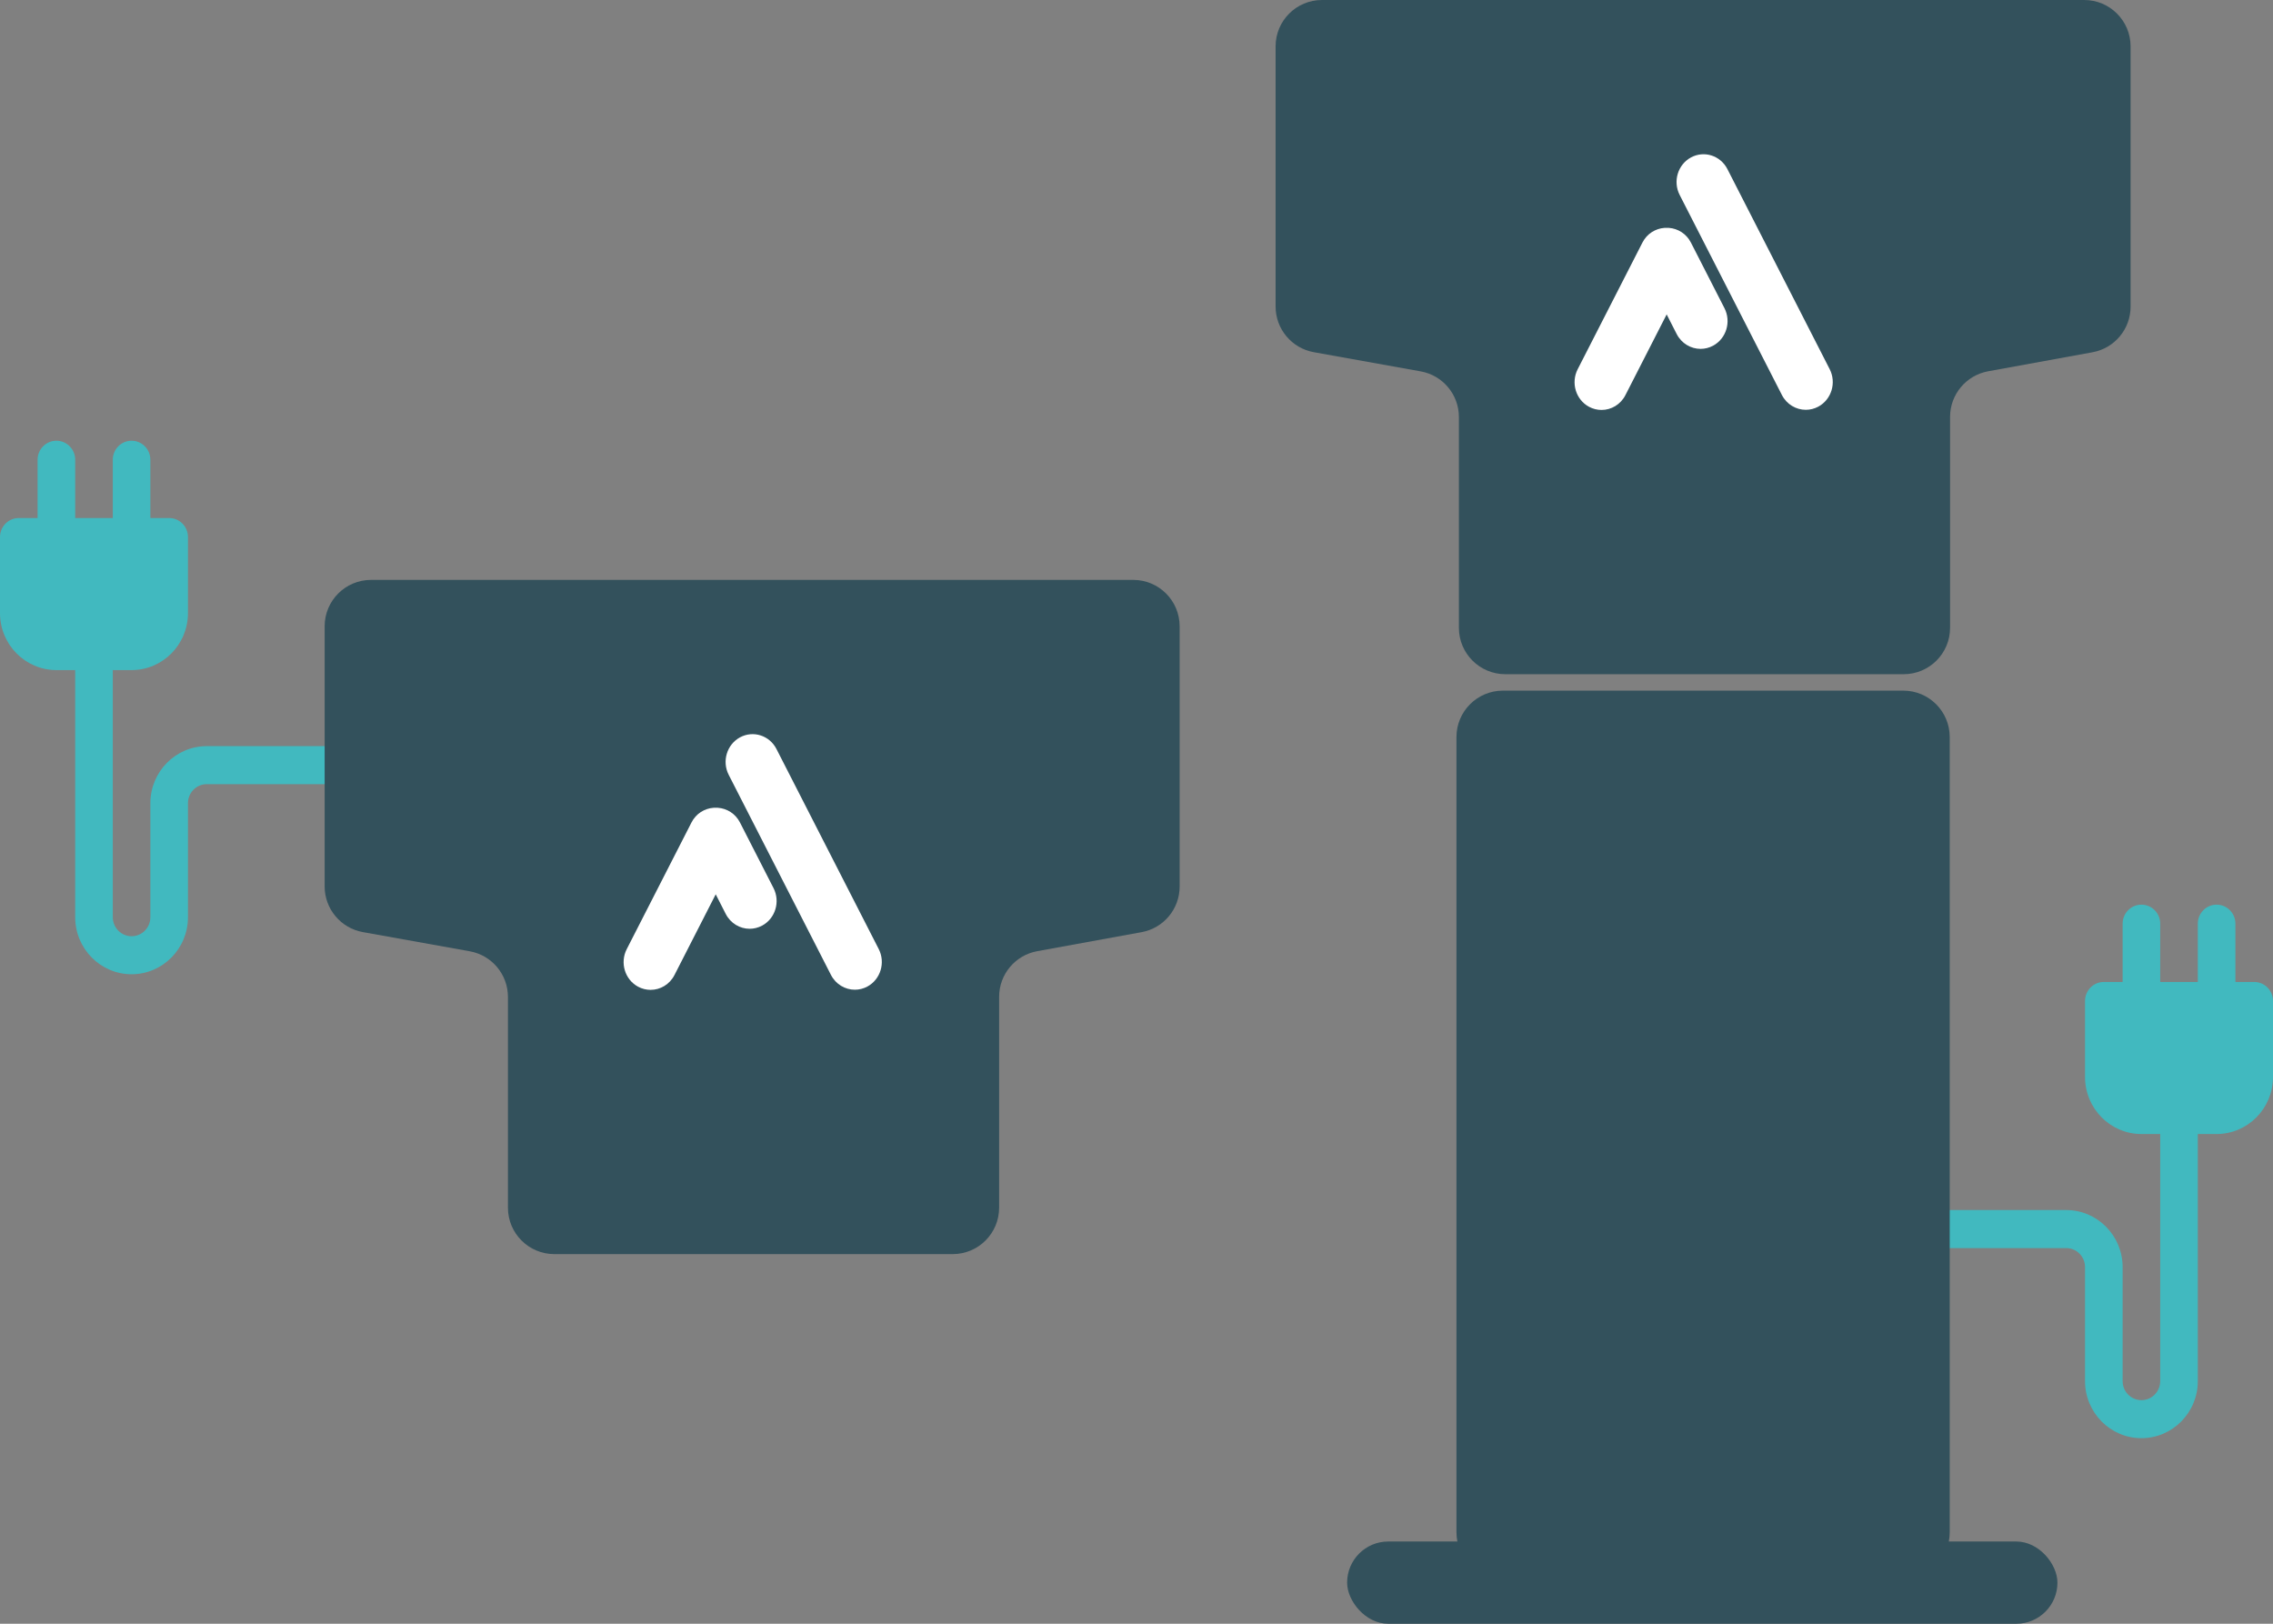 <?xml version="1.0" encoding="UTF-8"?>
<svg width="98px" height="70px" viewBox="0 0 98 70" version="1.1" xmlns="http://www.w3.org/2000/svg" xmlns:xlink="http://www.w3.org/1999/xlink">
    <rect x="0" y="0" width="98" height="70" fill="#808080" stroke="none"/>
    <title>Laadpaal-varianten</title>
    <g id="Laadpaal" stroke="none" stroke-width="1" fill="none" fill-rule="evenodd">
        <g id="Laadstation04" transform="translate(-652, -1300)">
            <g id="Group-13" transform="translate(138, 1300)">
                <g id="Laadpaal-varianten" transform="translate(514, 0)">
                    <g id="Group-26" transform="translate(55, 0)">
                        <path d="M42.19,42.333 L41.379,42.333 L41.379,39.819 C41.379,39.367 41.017,39 40.569,39 C40.121,39 39.758,39.367 39.758,39.819 L39.758,42.333 L38.137,42.333 L38.137,39.819 C38.137,39.367 37.775,39 37.327,39 C36.879,39 36.517,39.367 36.517,39.819 L36.517,42.333 L35.706,42.333 C35.258,42.333 34.896,42.699 34.896,43.152 L34.896,46.43 C34.896,47.786 35.986,48.888 37.327,48.888 L38.137,48.888 L38.137,59.542 C38.137,59.994 37.774,60.361 37.327,60.361 C36.88,60.361 36.517,59.994 36.517,59.542 L36.517,54.625 C36.517,53.269 35.426,52.166 34.085,52.166 L28,52.166 L28,53.805 L34.085,53.805 C34.532,53.805 34.896,54.173 34.896,54.625 L34.896,59.542 C34.896,60.897 35.986,62 37.327,62 C38.668,62 39.758,60.897 39.758,59.542 L39.758,48.888 L40.569,48.888 C41.909,48.888 43,47.786 43,46.43 L43,43.152 C43,42.699 42.638,42.333 42.19,42.333 Z" id="Shape-Copy" fill="#41B9BF" fill-rule="nonzero"></path>
                        <g id="Group-26-Copy-2">
                            <path d="M1.997,0 L34.86,0 C35.965,-2.02906125e-16 36.86,0.895 36.86,2 L36.86,13.219 C36.86,14.185 36.17,15.013 35.219,15.186 L30.719,16.006 C29.768,16.179 29.077,17.007 29.077,17.974 L29.077,27.065 C29.077,28.17 28.181,29.065 27.077,29.065 L9.9,29.065 C8.796,29.065 7.9,28.17 7.9,27.065 L7.9,17.978 C7.9,17.01 7.206,16.181 6.253,16.01 L1.644,15.183 C0.691,15.012 -0.003,14.182 -0.003,13.214 L-0.003,2 C-0.003,0.895 0.892,2.02906125e-16 1.997,0 Z" id="Rectangle-Copy-2" fill="#33515C"></path>
                            <rect id="Rectangle" fill="#33515C" x="3.081" y="66.455" width="30.625" height="3.545" rx="1.772"></rect>
                            <g id="Group-10" transform="translate(12.757, 6.38)" fill="#FFFFFF">
                                <path d="M11.129,9.534 L6.72,0.91 C6.421,0.325 5.718,0.1 5.149,0.407 C4.581,0.715 4.362,1.438 4.661,2.023 L9.069,10.648 C9.278,11.055 9.682,11.287 10.1,11.287 C10.282,11.287 10.468,11.243 10.64,11.15 C11.209,10.842 11.428,10.119 11.129,9.534" id="Fill-6"></path>
                                <path d="M5.147,4.078 C4.952,3.696 4.585,3.472 4.196,3.444 C4.164,3.441 4.133,3.443 4.101,3.443 C4.07,3.443 4.038,3.441 4.007,3.444 C3.618,3.472 3.25,3.696 3.056,4.078 L0.264,9.539 C-0.035,10.125 0.183,10.848 0.752,11.156 C0.925,11.249 1.11,11.293 1.293,11.293 C1.711,11.293 2.115,11.061 2.323,10.653 L4.101,7.174 L4.533,8.02 C4.742,8.427 5.146,8.66 5.564,8.66 C5.746,8.66 5.932,8.615 6.105,8.522 C6.673,8.214 6.892,7.491 6.593,6.906 L5.147,4.078 Z" id="Fill-8"></path>
                            </g>
                            <path d="M9.795,29.774 L27.062,29.774 C28.167,29.774 29.062,30.67 29.062,31.774 L29.062,66.056 C29.062,67.16 28.167,68.056 27.062,68.056 L9.795,68.056 C8.69,68.056 7.795,67.16 7.795,66.056 L7.795,31.774 C7.795,30.67 8.69,29.774 9.795,29.774 Z" id="Rectangle" fill="#33515C"></path>
                        </g>
                    </g>
                    <g id="Group-26-Copy" transform="translate(0, 19)">
                        <path d="M14.19,3.333 L13.379,3.333 L13.379,0.819 C13.379,0.367 13.017,0 12.569,0 C12.121,0 11.758,0.367 11.758,0.819 L11.758,3.333 L10.137,3.333 L10.137,0.819 C10.137,0.367 9.775,0 9.327,0 C8.879,0 8.517,0.367 8.517,0.819 L8.517,3.333 L7.706,3.333 C7.258,3.333 6.896,3.699 6.896,4.152 L6.896,7.43 C6.896,8.786 7.986,9.888 9.327,9.888 L10.137,9.888 L10.137,20.542 C10.137,20.994 9.774,21.361 9.327,21.361 C8.88,21.361 8.517,20.994 8.517,20.542 L8.517,15.625 C8.517,14.269 7.426,13.166 6.085,13.166 L0,13.166 L0,14.805 L6.085,14.805 C6.532,14.805 6.896,15.173 6.896,15.625 L6.896,20.542 C6.896,21.897 7.986,23 9.327,23 C10.668,23 11.758,21.897 11.758,20.542 L11.758,9.888 L12.569,9.888 C13.909,9.888 15,8.786 15,7.43 L15,4.152 C15,3.699 14.638,3.333 14.19,3.333 Z" id="Shape-Copy" fill="#41B9BF" fill-rule="nonzero" transform="translate(7.5, 11.5) scale(-1, 1) translate(-7.5, -11.5) "></path>
                        <g id="Group-26-Copy-2" transform="translate(14, 6)">
                            <path d="M1.997,0 L34.86,0 C35.965,-2.02906125e-16 36.86,0.895 36.86,2 L36.86,13.219 C36.86,14.185 36.17,15.013 35.219,15.186 L30.719,16.006 C29.768,16.179 29.077,17.007 29.077,17.974 L29.077,27.065 C29.077,28.17 28.181,29.065 27.077,29.065 L9.9,29.065 C8.796,29.065 7.9,28.17 7.9,27.065 L7.9,17.978 C7.9,17.01 7.206,16.181 6.253,16.01 L1.644,15.183 C0.691,15.012 -0.003,14.182 -0.003,13.214 L-0.003,2 C-0.003,0.895 0.892,2.02906125e-16 1.997,0 Z" id="Rectangle-Copy-2" fill="#33515C"></path>
                            <g id="Group-10" transform="translate(12.757, 6.38)" fill="#FFFFFF">
                                <path d="M11.129,9.534 L6.72,0.91 C6.421,0.325 5.718,0.1 5.149,0.407 C4.581,0.715 4.362,1.438 4.661,2.023 L9.069,10.648 C9.278,11.055 9.682,11.287 10.1,11.287 C10.282,11.287 10.468,11.243 10.64,11.15 C11.209,10.842 11.428,10.119 11.129,9.534" id="Fill-6"></path>
                                <path d="M5.147,4.078 C4.952,3.696 4.585,3.472 4.196,3.444 C4.164,3.441 4.133,3.443 4.101,3.443 C4.07,3.443 4.038,3.441 4.007,3.444 C3.618,3.472 3.25,3.696 3.056,4.078 L0.264,9.539 C-0.035,10.125 0.183,10.848 0.752,11.156 C0.925,11.249 1.11,11.293 1.293,11.293 C1.711,11.293 2.115,11.061 2.323,10.653 L4.101,7.174 L4.533,8.02 C4.742,8.427 5.146,8.66 5.564,8.66 C5.746,8.66 5.932,8.615 6.105,8.522 C6.673,8.214 6.892,7.491 6.593,6.906 L5.147,4.078 Z" id="Fill-8"></path>
                            </g>
                        </g>
                    </g>
                </g>
            </g>
        </g>
    </g>
</svg>